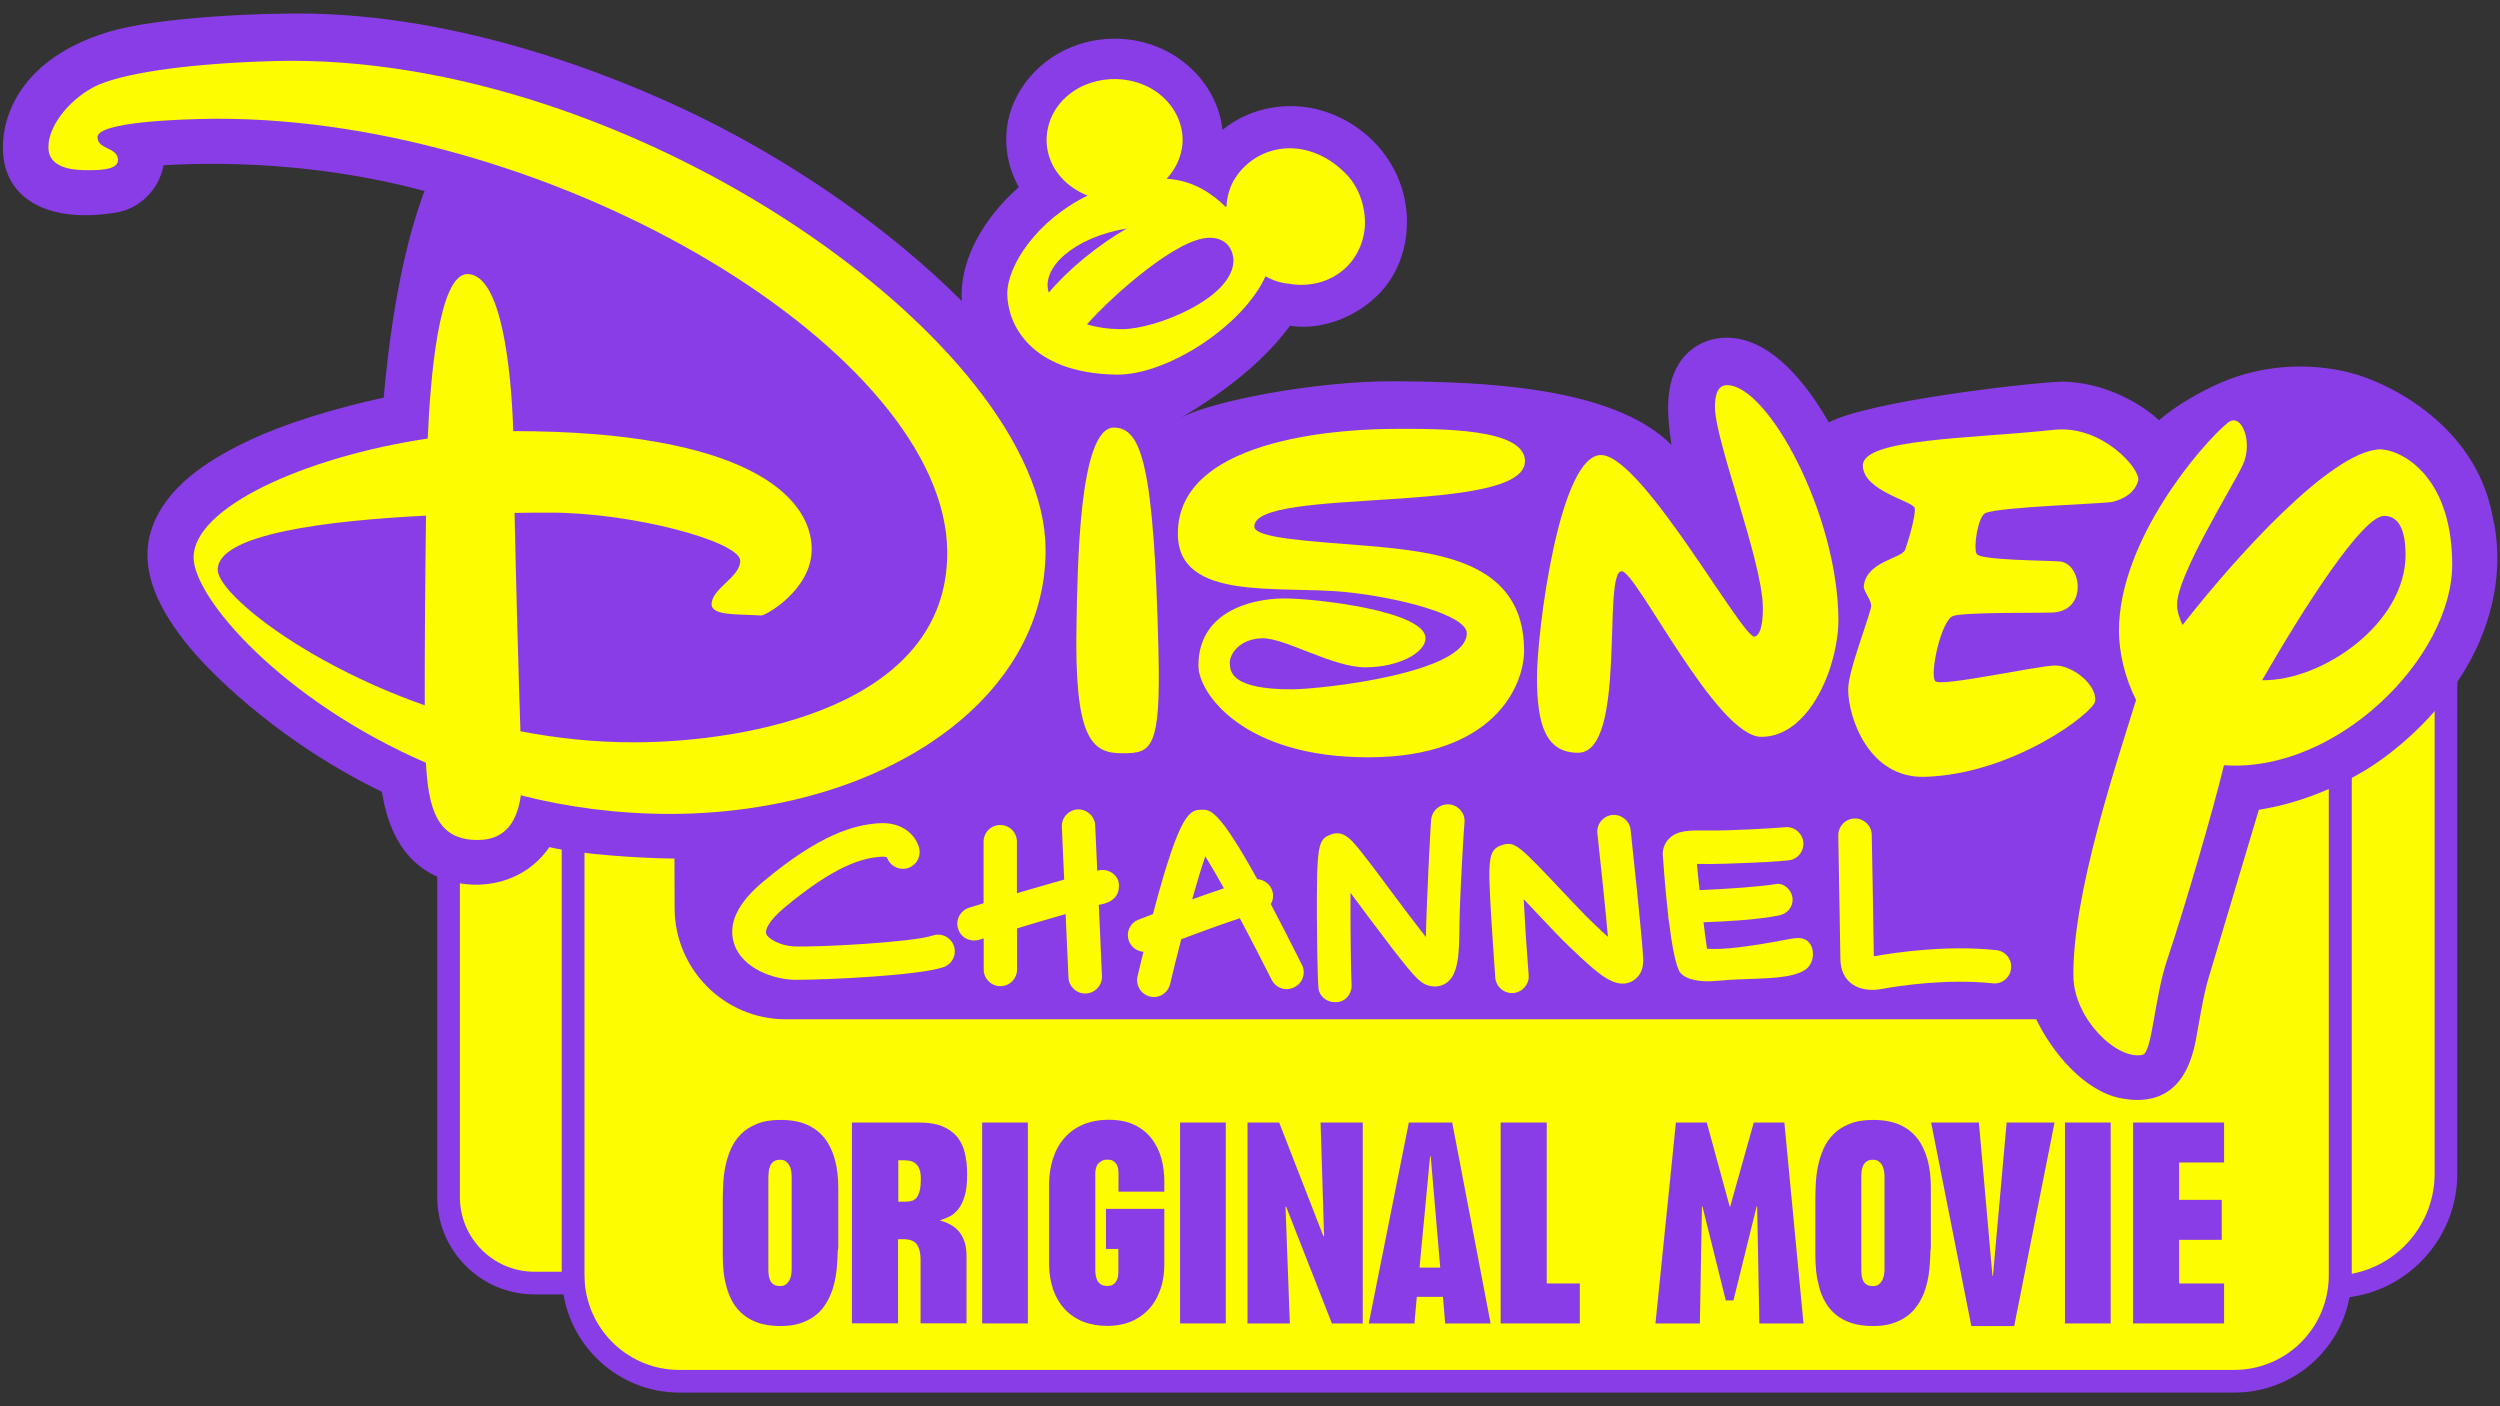 <?xml version="1.0" encoding="utf-8"?>
<!-- Generator: Adobe Illustrator 18.1.0, SVG Export Plug-In . SVG Version: 6.00 Build 0)  -->
<svg version="1.1" id="Layer_1" xmlns="http://www.w3.org/2000/svg" xmlns:xlink="http://www.w3.org/1999/xlink" x="0px" y="0px"
	 viewBox="420 0 1920 1080" enable-background="new 420 0 1920 1080" xml:space="preserve">
<rect x="420" y="0" width="1920" height="1080" fill="#333333" stroke="none"/>
<g>
	<g>
		<path fill="#FEFC01" d="M2217.3,437.4v116.2v98.6v63.6v34.8v228.8c0,3-0.2,5.9-0.5,8.8c45.6-2.8,81.7-40.6,81.7-86.8V715.7v-75.4
			v-203H2217.3z"/>
		<path fill="#893DE7" d="M2207.1,997.5l1.1-10.2c0.3-2.6,0.4-5.3,0.4-7.8V428.7h98.6v472.7c0,50.5-39.5,92.5-89.8,95.5
			L2207.1,997.5z M2226,446.1v532.2c36.5-6.8,63.8-38.9,63.8-76.9V446.1H2226z"/>
		<path fill="#FEFC01" d="M860.2,979.4V750.5v-34.8v-63.6V512.8v-75.4h-95.7v141.4v137v203.7c0,36.5,29.6,66,66,66h29.9
			C860.3,983.4,860.2,981.4,860.2,979.4"/>
		<path fill="#893DE7" d="M869.8,994.1h-39.3c-41.2,0-74.7-33.5-74.7-74.7V428.7h113.1v550.7c0,1.6,0.1,3.3,0.2,5.4L869.8,994.1z
			 M773.2,446.1v473.3c0,31.6,25.7,57.3,57.3,57.3h21V446.1L773.2,446.1L773.2,446.1z"/>
		<path fill="#FEFC01" d="M860.2,437.4v75.4v139.4v63.6v34.8v228.8c0,2,0.1,4.1,0.2,6c3.1,42.1,38.2,75.4,81.2,75.4h162.1h165h539.8
			h162.1h165c42,0,76.6-31.8,81-72.7c0.3-2.9,0.5-5.8,0.5-8.8V750.5v-34.8v-63.6v-98.6V437.4H860.2z"/>
		<path fill="#893DE7" d="M2135.9,1069.5H941.7c-47,0-86.4-36.7-89.9-83.5c-0.2-2.5-0.3-4.6-0.3-6.7V428.7H2226v550.7
			c0,3.2-0.2,6.4-0.5,9.7C2220.6,1034.9,2182.1,1069.5,2135.9,1069.5 M868.9,446.1v533.3c0,1.6,0.1,3.3,0.2,5.4
			c2.8,37.8,34.6,67.3,72.5,67.3h1194.2c37.3,0,68.3-27.9,72.3-64.9c0.3-2.6,0.4-5.3,0.4-7.8V446.1H868.9z"/>
		<path fill="#893DE7" d="M1063.2,965.6c-0.1,2.8-0.3,5.8-0.6,9c-0.3,3.2-0.9,6.5-1.6,9.9c-0.8,3.4-1.8,6.7-3.2,10
			c-1.4,3.2-3.1,6.3-5.2,9.2c-2.1,2.9-4.7,5.4-7.8,7.6c-3.1,2.2-6.8,3.9-10.9,5.2c-4.2,1.3-9.1,1.9-14.6,1.9
			c-6.3,0-11.8-0.8-16.5-2.3c-4.7-1.6-8.6-3.7-11.9-6.4c-3.3-2.7-6-5.9-8-9.4c-2.1-3.6-3.7-7.4-4.8-11.5c-1.2-4.1-2-8.2-2.4-12.5
			c-0.4-4.3-0.6-8.4-0.6-12.5v-41.9c0-3.6,0.1-7.6,0.3-12.1c0.2-4.5,0.7-9,1.6-13.5c0.9-4.6,2.2-9,4.1-13.4
			c1.9-4.4,4.4-8.2,7.7-11.6c3.3-3.4,7.4-6.1,12.4-8.1c5-2.1,11.1-3.1,18.3-3.1c7.9,0,14.7,1.2,20.3,3.7c5.6,2.5,10.1,6,13.7,10.6
			c3.5,4.6,6.1,10.1,7.8,16.5c1.7,6.4,2.5,13.6,2.5,21.4v46.2C1063.3,960.4,1063.3,962.8,1063.2,965.6 M1027.6,899.1
			c-0.3-1.5-0.7-2.8-1.4-4.1c-0.7-1.3-1.6-2.3-2.7-3.1c-1.1-0.8-2.6-1.2-4.4-1.2c-2.1,0-3.7,0.4-4.9,1.3c-1.2,0.9-2.1,2-2.7,3.4
			c-0.6,1.4-1,2.9-1.1,4.7c-0.2,1.7-0.3,3.4-0.3,5.1v70.1c0,1.2,0.1,2.5,0.3,4c0.2,1.5,0.5,2.8,1.1,4.1c0.6,1.3,1.5,2.3,2.7,3.1
			c1.2,0.8,2.8,1.2,4.9,1.2c2,0,3.7-0.5,4.9-1.6c1.2-1.1,2.1-2.4,2.7-3.8c0.6-1.5,1-2.9,1.1-4.4c0.2-1.5,0.2-2.5,0.2-3.2v-71.4
			C1028,901.9,1027.9,900.5,1027.6,899.1"/>
		<path fill="#893DE7" d="M1143.7,865c4.7,1.9,8.4,4.6,11.3,8c2.8,3.5,4.9,7.6,6,12.5c1.2,4.9,1.8,10.3,1.8,16.2
			c0,6.9-0.6,12.5-1.9,16.7c-1.3,4.3-2.9,7.7-4.9,10.2c-2,2.5-4.2,4.4-6.6,5.6c-2.4,1.2-4.8,2.2-7.2,2.8v0.4
			c2.8,0.8,5.5,1.8,7.9,3.2c2.4,1.3,4.6,3.1,6.4,5.2c1.8,2.2,3.2,4.8,4.3,7.9c1,3.1,1.5,6.9,1.5,11.2v51.4h-35.3v-49
			c0-5.2-1-9-2.9-11.7c-1.9-2.6-5.4-3.9-10.3-3.9h-4.1v64.6h-35.4V862.1h51.8C1133.3,862.1,1139.1,863.1,1143.7,865 M1109.9,922.9
			h5.6c2,0,3.8-0.3,5.3-0.8c1.5-0.6,2.6-1.5,3.6-2.9c0.9-1.4,1.6-3.2,2.1-5.5c0.5-2.3,0.7-5.1,0.7-8.6c0-3-0.4-5.4-1.1-7.2
			c-0.7-1.9-1.7-3.3-2.9-4.3c-1.2-1-2.5-1.7-4-2c-1.5-0.3-3-0.5-4.6-0.5h-4.7L1109.9,922.9L1109.9,922.9z"/>
		<rect x="1174.3" y="862.1" fill="#893DE7" width="35.1" height="154.3"/>
		<path fill="#893DE7" d="M1310.8,991.3c-2.3,6.1-5.4,11.1-9.4,15.1c-4,4-8.6,7-13.9,9c-5.3,2-11,2.9-17,2.9
			c-6.9,0-13.2-1.1-18.7-3.3c-5.5-2.2-10.2-5.4-14.1-9.6c-3.9-4.2-6.8-9.2-8.9-15.1c-2-5.9-3.1-12.6-3.1-19.9v-60.6
			c0-7,1-13.6,2.9-19.7c1.9-6.1,4.8-11.4,8.6-15.8c3.8-4.5,8.6-8,14.3-10.5c5.7-2.5,12.4-3.8,20.1-3.8c7.7,0,14.2,1.3,19.6,3.9
			c5.4,2.6,9.8,6.1,13.2,10.5c3.4,4.4,5.9,9.5,7.5,15.2c1.6,5.7,2.3,11.7,2.3,17.9v7.7H1279v-14.2c0-1.4-0.1-2.7-0.4-4
			c-0.3-1.3-0.7-2.4-1.4-3.3c-0.7-1-1.5-1.7-2.6-2.3c-1.1-0.6-2.5-0.8-4.1-0.8c-1.7,0-3.2,0.3-4.3,0.9c-1.2,0.6-2.1,1.4-2.9,2.3
			c-0.8,1-1.3,2.1-1.6,3.3c-0.3,1.3-0.5,2.5-0.5,3.9v74.4c0,1.2,0.1,2.5,0.3,3.9c0.2,1.4,0.6,2.7,1.2,4c0.6,1.3,1.6,2.3,2.8,3.1
			c1.2,0.8,2.9,1.2,5,1.2c1.7,0,3.1-0.3,4.2-1c1.1-0.7,2-1.6,2.6-2.7c0.7-1.1,1.1-2.3,1.3-3.5c0.2-1.3,0.3-2.5,0.3-3.7v-17.5h-9.5
			v-30.8h44.8v41.3C1314.3,978.1,1313.1,985.3,1310.8,991.3"/>
		<rect x="1326.3" y="862.1" fill="#893DE7" width="35.1" height="154.3"/>
		<polygon fill="#893DE7" points="1436.5,949.7 1436.9,949.3 1434.2,862.1 1466.6,862.1 1466.6,1016.4 1442.9,1016.4 1407.7,926.6 
			1407.3,927 1410.6,1016.4 1378.1,1016.4 1378.1,862.1 1402.4,862.1 		"/>
		<path fill="#893DE7" d="M1564.8,1016.4h-34.9l-1.7-20.4h-20.1l-1.8,20.4h-35.1l30.8-154.3h33.3L1564.8,1016.4z M1518.3,888.1
			l-8.1,85.4h15.9l-7.3-85.4H1518.3z"/>
		<polygon fill="#893DE7" points="1607.9,985.7 1633.3,985.7 1633.3,1016.4 1572.5,1016.4 1572.5,862.1 1607.9,862.1 		"/>
		<polygon fill="#893DE7" points="1748.4,926.6 1748.8,926.6 1766.9,862.1 1790.4,862.1 1805.1,1016.4 1771.2,1016.4 1769.5,926.6 
			1769.1,926.6 1751.3,998.7 1745.4,998.7 1727.5,926.6 1727.1,926.6 1725.5,1016.4 1691.4,1016.4 1707.1,862.1 1730.8,862.1 		"/>
		<path fill="#893DE7" d="M1902.4,965.6c-0.1,2.8-0.3,5.8-0.6,9c-0.3,3.2-0.9,6.5-1.6,9.9c-0.8,3.4-1.8,6.7-3.2,10
			c-1.4,3.2-3.1,6.3-5.3,9.2c-2.1,2.9-4.7,5.4-7.8,7.6c-3.1,2.2-6.8,3.9-10.9,5.2c-4.2,1.3-9.1,1.9-14.6,1.9
			c-6.3,0-11.8-0.8-16.5-2.3c-4.7-1.6-8.6-3.7-11.9-6.4c-3.3-2.7-6-5.9-8-9.4c-2.1-3.6-3.7-7.4-4.8-11.5s-1.9-8.2-2.4-12.5
			c-0.4-4.3-0.6-8.4-0.6-12.5v-41.9c0-3.6,0.1-7.6,0.3-12.1c0.2-4.5,0.7-9,1.6-13.5c0.9-4.6,2.2-9,4.1-13.4
			c1.8-4.4,4.4-8.2,7.7-11.6c3.3-3.4,7.4-6.1,12.4-8.1c5-2.1,11.1-3.1,18.3-3.1c7.9,0,14.7,1.2,20.3,3.7c5.6,2.5,10.1,6,13.7,10.6
			c3.5,4.6,6.1,10.1,7.8,16.5c1.7,6.4,2.5,13.6,2.5,21.4v46.2C1902.5,960.4,1902.5,962.8,1902.4,965.6 M1866.9,899.1
			c-0.3-1.5-0.7-2.8-1.4-4.1c-0.7-1.3-1.6-2.3-2.7-3.1c-1.1-0.8-2.6-1.2-4.4-1.2c-2,0-3.7,0.4-4.9,1.3c-1.2,0.9-2.1,2-2.7,3.4
			c-0.6,1.4-1,2.9-1.1,4.7c-0.2,1.7-0.2,3.4-0.2,5.1v70.1c0,1.2,0.1,2.5,0.2,4c0.2,1.5,0.5,2.8,1.1,4.1c0.6,1.3,1.5,2.3,2.7,3.1
			c1.2,0.8,2.8,1.2,4.9,1.2c2.1,0,3.7-0.5,4.9-1.6c1.2-1.1,2.1-2.4,2.7-3.8c0.6-1.5,1-2.9,1.1-4.4c0.2-1.5,0.2-2.5,0.2-3.2v-71.4
			C1867.3,901.9,1867.1,900.5,1866.9,899.1"/>
		<polygon fill="#893DE7" points="1950.2,979.8 1950.6,979.8 1961.1,862.1 1997.9,862.1 1966.9,1018.4 1934,1018.4 1903.1,862.1 
			1939.8,862.1 		"/>
		<rect x="2005.9" y="862.1" fill="#893DE7" width="35.1" height="154.3"/>
		<polygon fill="#893DE7" points="2128.1,892.8 2093.6,892.8 2093.6,921.5 2126.3,921.5 2126.3,952.2 2093.6,952.2 2093.6,985.7 
			2128.1,985.7 2128.1,1016.4 2058.2,1016.4 2058.2,862.1 2128.1,862.1 		"/>
		<path fill="#893DE7" d="M2334,395.1c-13.3-68.4-78.8-101-108.5-108.7c-33-8.5-68.5-6-99.7,7.4c-15.2,6.5-35.4,18-47.7,29
			c-13.1-12.5-42.2-29.7-75.3-29.7c-29,1.3-147.8,15.2-178.3,31.3c-16.8-29.5-43-62.6-74.8-64.9c-14.9-1.2-29.4,4.9-38.4,17
			c-12.4,17-11.5,40-7.6,65.2c-45.3-45.4-147.2-48.4-212-48.9c-61.6-0.4-142,15.5-164.7,28c11.6-7,56.1-32.8,83.7-70.6
			c28,4.4,59.9-10.5,75.9-33.6c17.4-25.2,18.2-59.1,4.3-86c-11.4-22.2-32.5-39.1-56.5-45.9c-25.8-7.3-54.6-2.1-75.5,15
			c-3.1-28.7-23.6-53.1-50-63.7c-28.3-11.4-61.9-7.2-86,11.7c-13,10.2-23,24.3-27.5,40.2c-5.2,18.6-2.5,39,7,55.7
			c-0.1,0.1-0.2,0.2-0.2,0.3c-24.2,21.4-45.7,53.6-43.5,87.3c-57.3-56.9-124.9-102.2-187.6-134.6c-63.7-32.9-185.4-83.3-310.8-86.1
			c-37-0.9-119.1,2.6-156.4,13.8c-79.7,23.9-87.5,81.8-78.9,106.9c9.6,28.2,42.6,39.2,84.9,31.9c15.7-2.7,31.9-15.8,35.7-36.2
			c61.5-3.6,132.5,1.5,200.4,19.8c-15.7,41.9-25.8,96.5-31.3,158.7c-34.4,7.4-75.8,19.3-107.5,34.8c-28.3,13.9-59.4,33.8-70.4,65.1
			c-11.8,33.4,7.8,66.2,28.4,91.4c21.9,26.5,75.4,76.4,148.1,111.4c3,18,11.1,55.4,49.4,67.8c26.4,8.5,60,2.5,79.2-25.3
			c24.2,5.6,69,8.5,96.1,8.8l0.1,37.9c0,47,38.2,85.5,85.2,85.5h960.5c12.1,25.1,36.6,55,64.7,60.6c50.5,9.9,56.5-36.9,59.2-51.7
			c2.8-15.5,5.2-31,10.1-46l37-123.8c32.3-4.9,68.9-20.1,95-39.2c25.6-18.7,47.8-42.2,64-69.4C2334.7,477.8,2343.9,435.7,2334,395.1
			"/>
		<path fill="#FEFC01" d="M1650.4,349.5c31.9,2.3,108.4,141.9,117.2,139.4c5.7-1.6,6.3-14.7,6.3-22c-0.1-35.4-36.6-127.5-36.8-154
			c0-8.8,1.5-17.1,9.3-17.1c31.3-0.1,85.1,99.1,85.5,180.2c0,35.3-21.8,89.8-59.1,89.9c-34.4,0.2-96.1-127.2-107.3-127.2
			c-15.2,0,4.4,139.4-33.5,139.4c-25.5,0.1-31.5-22.9-31.6-57.3C1600.2,486.6,1617.6,347.2,1650.4,349.5"/>
		<path fill="#FEFC01" d="M1490,329.4c36.5-0.2,101-0.5,101.2,24.7c0.1,42.1-207.6,19.3-207.9,50.2c-0.2,9.3,44.9,11.4,86.9,14.9
			c55.9,4.8,120.1,12.5,120.3,80.2c0.1,27.9-23.9,82-119.1,82.2c-96.5,0.3-130.9-49.2-131-70.2c-0.2-40.6,38.7-51.6,65.6-51.8
			c25.6,0,108.7,9.9,108.8,30.5c0.1,11.2-20.7,22.3-45.9,22.4c-25,0.2-61.4-22.3-79-22.3c-17.6,0.1-25.4,11.9-25.4,18.7
			c0,6.9,1,20.7,48.2,20.5c22.9-0.2,133.9-12.5,133.8-43.1c0-13.7-51-27.3-92.9-31.6c-51.4-5.2-128.9,7.6-129-44.7
			C1324.2,332.8,1462.7,329.5,1490,329.4"/>
		<path fill="#FEFC01" d="M1468.2,167.4c-0.8-12.5-5.7-25-14.5-33.9c-15.4-15.7-33.5-21.1-48.9-19.3c-15.6,1.8-29.4,10.8-37.3,24.4
			c-3.5,6.1-5.2,13.2-5.6,20.2c-0.2,0-0.5-0.1-0.7-0.1c-9.9-9.5-24.3-20.2-45.2-21.4c8-8.6,12.8-20.1,12.2-31.9
			c-0.7-14.7-9.4-28-21.6-35.9c-22.9-14.8-56.5-10.8-73.5,11.1c-9.2,11.9-12,27.7-6.5,42c4.9,12.9,15.9,22.6,28.7,27.6
			c-38.7,18.8-61.8,53.6-61.7,75.5c0.1,22.2,16.7,60.8,83.6,62c39.1,0.7,97.7-37.7,114.7-75.5c5.6,3.1,11.7,5.2,18,5.7
			c14.9,2.7,30.9-1,42.4-11.1C1463.4,197,1469.2,182.2,1468.2,167.4 M1225.5,224.7c-6.3-18.8,19.3-42.5,59.8-49.2
			C1263.3,188.3,1240.7,206.6,1225.5,224.7 M1282,252.8c-10.7,0-19.7-1.4-27.2-3.7c20.4-23,69.7-66.4,93.9-66.5
			c15.8-0.1,18.6,12.4,18.6,17.3C1367.4,228.9,1307.7,252.7,1282,252.8"/>
		<path fill="#FEFC01" d="M630.1,46.9C570.1,48.6,519.6,55,495.9,65c-20.1,8.8-38.7,30.2-38.7,47.7c-0.4,16.7,19.1,18.1,30.9,18
			c11.8,0,22.6-1,22.5-7.9c0-9.8-15.7-7.8-15.7-17.5c0-11.4,60.8-13.9,91.2-14.1c260.6-0.7,560.9,179.8,561.4,333
			c0.3,119-154.6,145.7-240,145.9c-30.4,0.1-59.8-3.1-87.8-8.5c-1.3-37.9-3.5-117.4-4.5-167.7c9.9-0.2,19-0.2,26.9-0.2
			c63.3-0.2,146.3,22.2,146.4,37c0,12.6-22,21.3-22,33.4c0.1,9,20.4,7.4,38.1,8.6c3.1,0.3,38.8-19.6,38.8-51
			c-0.2-41.6-52.7-90.6-229.2-90.6c-1.6-46.8-8.8-120.7-35.3-120.6c-22.1,0.1-28.5,81.4-30.4,126.3
			c-95.2,14.3-179.9,53.1-179.8,91.3c0,31.2,68.1,109.8,178.4,157.7c1.9,35.3,8.6,59.6,40,59.3c22.7,0,30.5-16.7,32.9-34.3
			c35.6,9.1,74.3,14.3,115.2,14.3c159.9-0.5,288.2-85.9,287.8-203C1222.6,264.9,905.8,39.2,630.1,46.9 M746.2,541.7
			c-94.7-33.4-158.9-86.5-159-104.1c-0.1-27.4,83.1-37.7,160-41.6C746.6,438.9,746.1,500.4,746.2,541.7"/>
		<path fill="#FEFC01" d="M1031.2,752.5c-16.9,0-41-8.7-47.3-27.4c-5.1-15.3,2.3-31.3,22-47.8c44.4-37.2,70.5-43.6,88.2-45
			c21.6-1.7,30.3,12,31.9,19.4c1.5,7-3,13.8-9.9,15.3c-6.5,1.3-12.9-2.4-14.9-8.5c-0.5-0.3-2-0.8-5.1-0.5
			c-13.9,1.1-34.8,6.6-73.7,39.1c-12.8,10.7-14.8,17.5-14,19.9c1.5,4.4,11.8,9.3,20.6,9.8c18.6,0.9,92.3-3.2,107.3-8.3
			c6.7-2.3,14,1.3,16.3,8c2.3,6.7-1.3,14-8.1,16.3C1125.9,749.1,1056.9,752.5,1031.2,752.5"/>
		<path fill="#FEFC01" d="M1263.9,694.9l2.4,54.7c0.3,7.1-5.2,13.1-12.3,13.4h-0.6c-6.8,0-12.5-5.3-12.8-12.2l-2.2-48.8
			c-11.2,3.2-24.3,7-37.3,11v31.6c0,7-5.7,12.8-12.8,12.8c-7.1,0-12.8-5.8-12.8-12.8v-23.9c-1.3,0.4-2.5,0.8-3.7,1.1
			c-1.3,0.4-2.5,0.5-3.7,0.5c-5.6,0-10.7-3.5-12.3-9.1c-2.1-6.8,1.7-13.9,8.5-16.1c2.4-0.7,6.3-1.9,11.1-3.4v-47.3
			c0-7.1,5.7-12.8,12.8-12.8c7.1,0,12.8,5.7,12.8,12.8V686c12.1-3.5,25.1-7.4,36.3-10.5l-1.8-40.5c-0.3-7,5.2-13.1,12.2-13.4
			c7-0.2,13.1,5.2,13.4,12.3l1.6,34.8c0.8-0.2,1.5-0.3,2-0.4c7-1.1,14.1,3.7,14.6,10.7C1279.9,687.4,1275.3,693.1,1263.9,694.9"/>
		<path fill="#FEFC01" d="M1246.8,477.1c0.9-39.7,1.6-148.5,28.6-148.7c21.1,0,30.9,27.7,34.3,171.6c1.9,75.9-5.6,78.4-27.2,78.5
			C1258.3,578.8,1244.8,567.9,1246.8,477.1"/>
		<path fill="#FEFC01" d="M1447.3,769.6c-7.3,0.7-12.4-3.1-14.3-8.5c-0.3-0.9-1.3-4-1.6-55.8c-0.2-56.6,0.9-60.4,10.2-64.2
			c10.3-4.3,16.6,3.8,26.2,16.2c6.2,7.8,14,18.3,22.2,29.4c7.5,10.1,17.4,23.2,25.1,33c0.3-21.3,3.4-84.8,4.1-90.7
			c0.9-7,7.2-12,14.3-11.2c7,0.9,12.1,7.3,11.2,14.3c-0.5,4.4-3.5,55.1-3.8,76.7c-0.2,22-0.3,40.2-10.7,46.5
			c-4.9,3-10.7,3.1-16.2,0.4c-6.1-3.1-13.5-12.1-44.6-53.6c-3.8-5.1-8.1-10.9-12.2-16.4c-0.2,26.9,0.4,63.6,0.8,70.1
			C1458.7,761.5,1454.7,768.8,1447.3,769.6"/>
		<path fill="#FEFC01" d="M1672.7,754c-12.5,5.6-25.1-5.6-46.5-26.1l-1.9-1.8c-5.6-5.3-14.1-14.4-23.2-24
			c-3.3-3.4-7.1-7.5-10.9-11.5c0.8,16.4,2.2,38.1,3.8,58.3c0.6,7-4.8,13.2-11.9,13.8h-0.9c-6.7,0-12.3-5.1-12.8-11.8
			c0,0-1.6-22.1-3-44.2c-2.7-46-3.1-54.3,8.5-57.8c9.7-2.9,13.1,0.8,46,35.6c8.5,8.9,17.1,18.2,22.2,23l1.9,1.8
			c2.7,2.7,6.8,6.5,10.9,10.2c-2-22.6-5.8-58.6-8.1-79.4c-0.8-7,4.3-13.4,11.3-14.2c7-0.7,13.5,4.4,14.2,11.4
			c0.4,3.4,9.1,84.1,9.7,99.4C1682.4,748.3,1675.6,752.6,1672.7,754"/>
		<path fill="#FEFC01" d="M1806.5,744.7c-12.8,8.6-40.5,5.9-68.2,8.6c-13.3,1.3-23.4-1.2-27.6-6c-3.7-4.3-6.7-21.6-9-40
			c-0.2-1-0.5-2.1-0.5-3.3v-0.5c-2.6-23.3-4.2-47.1-4.2-47.4c0-6,2.7-10,5-12.2c6.3-6.3,15.4-6.3,30.9-6.1
			c15.7,0.3,52.4-1.9,57.1-2.4c6.1-1.1,12.1,2.4,14.3,8.4c2.3,6.7-1.2,14-7.9,16.4c-4.9,1.7-53.6,3.4-63.9,3.4
			c-1.8-0.1-5.7-0.2-9.2-0.1c0.5,6.6,0.8,9.6,2,20.1c20.9-0.8,47.3-2.7,59-4.7c5.7-0.9,12.2,4.7,12.4,11.8
			c0.2,5.5-3.7,11.1-10.6,12.4c-17.7,3.4-39,4.5-57.8,5.2c0.6,4.9,2.1,17.1,2.7,20.3c11.6,1.1,33-1.6,63.3-7.4
			c7-1.3,12.9-1.6,16.4,4.6C1814,732,1812.3,740.8,1806.5,744.7"/>
		<path fill="#FEFC01" d="M1844.6,628.6c7,0,12.8,5.6,12.9,12.6c0.1,3.4,1.5,80.1,1.6,93.2c0.4-0.1,0.9-0.2,1.4-0.2
			c15.6-2.7,54.3-8.5,92.6-4.5c7.1,0.7,12.2,7,11.4,14.1c-0.7,7-7,12.2-14.1,11.4c-35.5-3.7-71.4,1.8-85.6,4.4
			c-16.2,2.9-31.4-4.1-31.4-23.6c0-4.7-1.1-63.7-1.6-94.2C1831.7,634.5,1837.5,628.6,1844.6,628.6"/>
		<path fill="#FEFC01" d="M1898.5,596.6c-43.4,1.4-59-45.7-59.1-66.9c0-13.8,13.2-46.8,17.5-62.9c1.4-5.4-5.9-12.2-5.5-16.7
			c1.9-19.1,29.4-21.1,31.8-28c2.3-6.3,8.3-26.5,7.3-31.9c-1-5.3-39.8-13.1-39.8-32.7c-0.1-20.8,82.8-20.5,146.6-27.4
			c37.2-4.1,67.3,30.7,64.8,39.1c-2.4,8.5-9.7,13.7-19.6,16.2c-6,1.5-85.7,3.7-97.6,8.6c-5.9,2.4-9.5,26.7-6.8,31.5
			c3,4.9,55.5,4.9,63.8,5.7c16.7,1.3,21.8,37.7-5.2,39.2c-9.5,0.5-67.3-0.4-76.6,2.6c-9.4,3.1-18.5,45.8-13.7,50.2
			c4.9,4.4,79.1-12.1,92.2-12.1c13.2,0,31.9,14.7,30.5,27.4C2028.4,546.7,1967,594.4,1898.5,596.6"/>
		<path fill="#FEFC01" d="M1419.9,741c-9.1-18.2-17-33.5-23.9-46.6c1.6-2.8,2.2-6.2,1.3-9.6c-1.4-5.6-6.3-9.2-11.7-9.6
			c-29.7-53.7-36.2-53.6-43-53.3c-8.6,0.2-16.2,0.6-37.1,80.1c-6.3,2.4-10.5,4.1-11.1,4.3c-6.7,2.6-9.9,10-7.3,16.6
			c1.9,4.8,6.3,7.7,11.1,8.1c-1.5,6-3.1,12.3-4.6,19c-1.6,6.9,3.1,14.6,11,15.6c6.9,0.9,12.6-3.8,14-9.7c2.7-11.3,5.6-23.1,8.6-34.6
			c13.7-5.2,30.9-11.4,45-16.1c8.1,15.3,16.7,31.8,24.5,47.4c3.2,6.3,10.9,8.9,17.2,5.7C1420.5,755.1,1423.1,747.3,1419.9,741
			 M1335.6,690.7c3.7-13.1,7.1-24.6,10.1-33c4,6.4,8.9,14.9,14.3,24.5C1352.1,684.8,1343.7,687.8,1335.6,690.7"/>
		<path fill="#FEFC01" d="M2247.1,345.1c-37.3,2.3-109.1,81.4-150.9,134.9c-2.6-5.5-4.2-10.7-4.2-15.7
			c-0.1-22.5,42.5-90.2,50.4-107.1c8.3-17.7-1-41-11.4-32.6c-20,16.4-83.9,90.7-83.6,160c0,15.9,4.2,35.3,13.1,53
			c-14.3,46.5-49.2,149.8-48.1,212.6c0.6,32.3,33.4,64.2,53.1,59.9c7.4-1.6,9.1-44.1,18.9-73c13.9-41.4,35.9-117.1,43.6-149.4v0
			c86.7,6.1,175.5-82.8,175.3-154.5C2303,361.7,2260.6,344.4,2247.1,345.1 M2157.3,522.4c31.3-54.3,77-126.5,93.9-126.2
			c11.7,0.2,16.2,11.9,16.3,29.7C2267.6,479,2203.2,523.2,2157.3,522.4"/>
	</g>
</g>
</svg>
